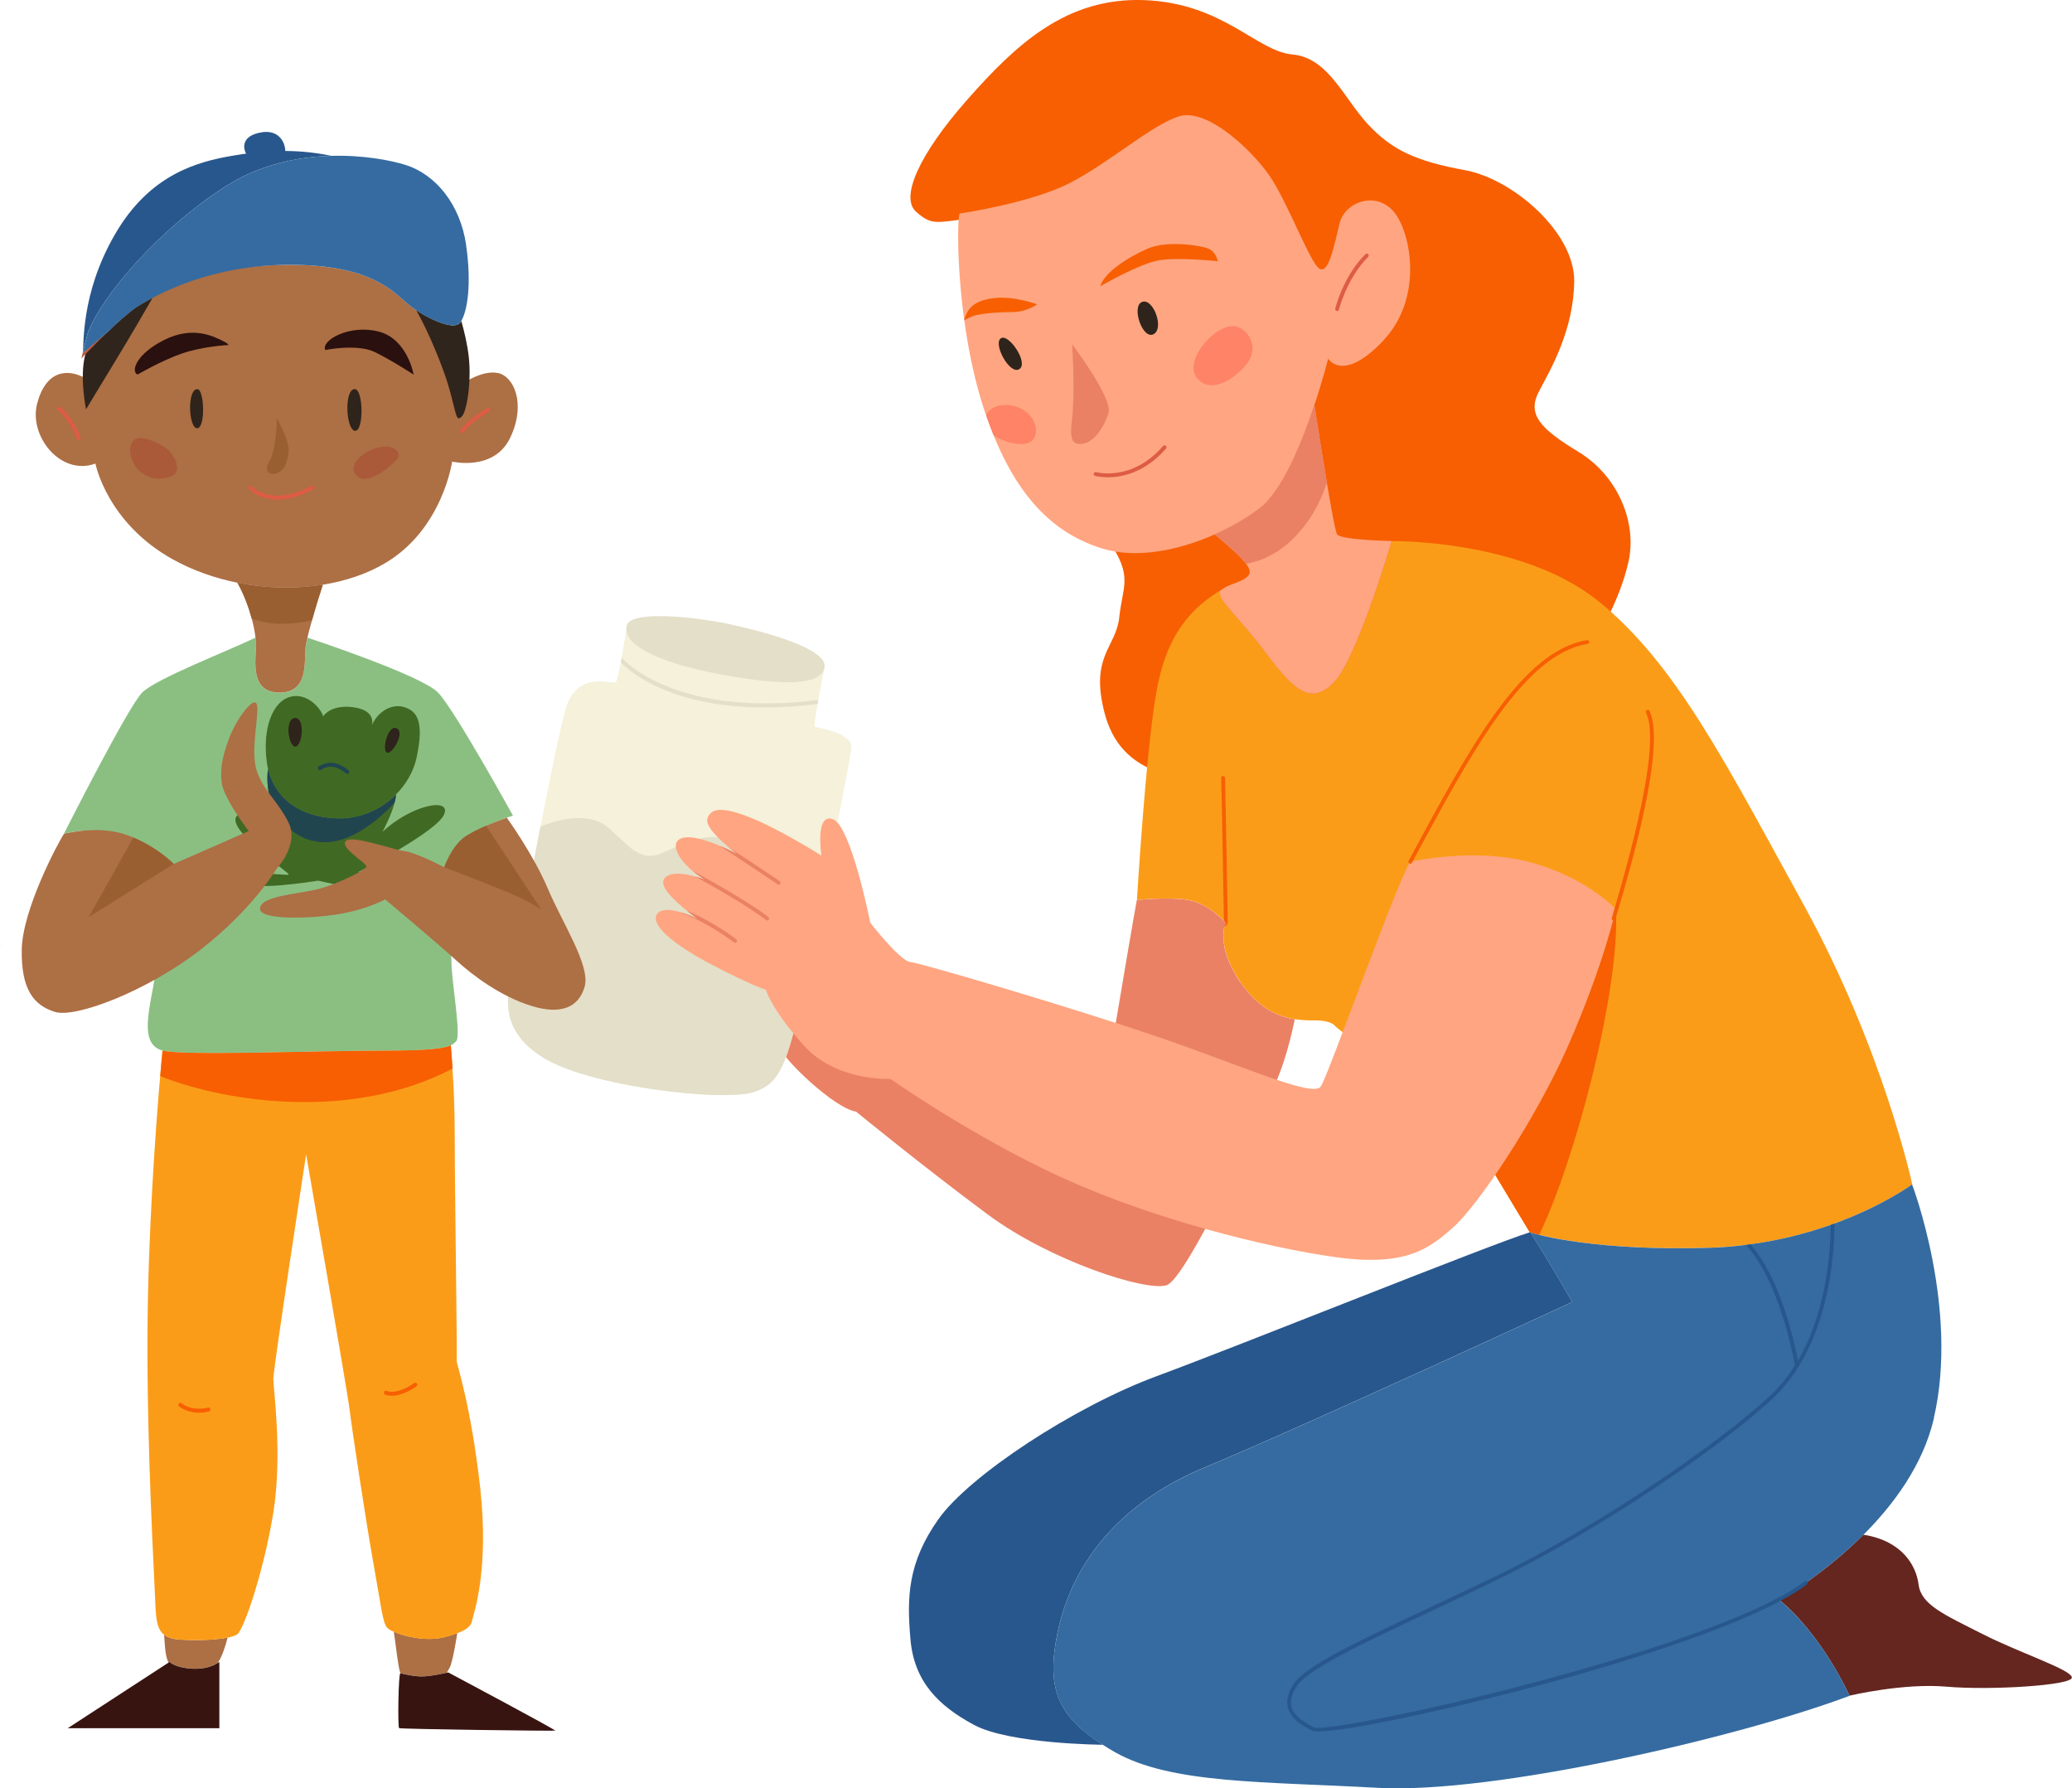 <?xml version="1.0" encoding="UTF-8"?>
<svg id="_1" data-name=" 1" xmlns="http://www.w3.org/2000/svg" viewBox="0 0 303.98 262.31">
  <defs>
    <style>
      .cls-1 {
        fill: #64261f;
      }

      .cls-2 {
        fill: #2f251c;
      }

      .cls-3 {
        fill: #ff8366;
      }

      .cls-4 {
        fill: #ffa581;
      }

      .cls-5 {
        fill: #356ba0;
      }

      .cls-6 {
        fill: #406a24;
      }

      .cls-7 {
        fill: #e3dfc8;
      }

      .cls-8 {
        fill: #dd5c43;
      }

      .cls-9 {
        fill: #330e0e;
      }

      .cls-10 {
        fill: #aa5939;
      }

      .cls-11 {
        fill: #fb9c18;
      }

      .cls-12 {
        fill: #21454f;
      }

      .cls-13 {
        fill: #8bbf82;
      }

      .cls-14 {
        fill: #2a100e;
      }

      .cls-15 {
        fill: #ad6f44;
      }

      .cls-16 {
        fill: #a8462f;
      }

      .cls-17 {
        fill: #ea8164;
      }

      .cls-18 {
        fill: #210d0d;
      }

      .cls-19 {
        fill: #bc5c3f;
      }

      .cls-20 {
        fill: #28578d;
      }

      .cls-21 {
        fill: #2e241b;
      }

      .cls-22 {
        fill: #f5f1da;
      }

      .cls-23 {
        fill: #995f31;
      }

      .cls-24 {
        fill: #f75f02;
      }

      .cls-25 {
        fill: #e28e69;
      }

      .cls-26 {
        fill: #381410;
      }
    </style>
  </defs>
  <g>
    <path class="cls-24" d="M142.64,31.99c-5.34.66-5.91,1.13-8.25-.94-2.34-2.06.38-8.34,7.5-16.41C149.01,6.58,156.42-.45,167.95.02c11.53.47,16.41,7.5,21.66,7.97,5.25.47,7.5,6.37,11.06,10.22,3.56,3.84,7.12,5.44,14.25,6.75,7.12,1.31,16.12,9.19,16.03,16.31-.09,7.12-3.37,12.75-5.16,16.12-1.78,3.37.09,5.44,5.81,8.91,5.72,3.47,8.62,10.31,7.31,16.12-1.31,5.81-4.59,10.97-4.59,10.97,0,0-12.75,14.25-37.59,19.22-24.84,4.97-32.53.28-34.69-8.06-2.16-8.34,1.69-9.56,2.16-13.97.47-4.41,1.88-5.81-.94-10.31-2.81-4.5-20.62-48.28-20.62-48.28Z"/>
    <path class="cls-11" d="M280.54,173.74s-11.81,8.72-29.68,9.28c-13.76.44-22.02-1.14-25.06-1.89-.65-.15-1.06-.27-1.25-.33-.08-.02-.12-.03-.12-.03l-8.22-13.67-.07-.11-20.25-16.45s-.42-.86-2.96-.86c-.81,0-1.84,0-2.99-.18-2.43-.39-5.39-1.62-7.96-5.44-2.76-4.07-2.63-6.81-2.36-8.01.11-.46.24-.7.24-.7,0,0-.1-.11-.28-.29-.73-.73-2.82-2.62-5.2-3.04-2.95-.51-7.58,0-7.58,0,0,0,1.26-21.28,2.81-30.28,1.5-8.75,5.13-12.58,9.84-15.39-.1.07-.2.12-.28.2-1.13.99,2.52,3.8,6.6,9.28,4.08,5.48,6.6,7.73,9.98,4.22,3.37-3.51,8.44-20.68,8.44-20.68,0,0,19.12-.27,30.37,8.86,11.25,9.13,18.43,23.34,30.1,44.57,11.67,21.24,15.88,40.93,15.88,40.93Z"/>
    <path class="cls-24" d="M225.8,181.13c-.65-.15-1.06-.27-1.25-.33-.08-.02-.12-.03-.12-.03l-8.22-13.67,20.86-33.73c.64,11.87-6,36.92-11.26,47.76Z"/>
    <path class="cls-17" d="M181.96,144.07c-3.8-5.62-2.12-8.72-2.12-8.72,0,0-2.52-2.81-5.47-3.32-2.95-.51-7.59,0-7.59,0-1.12,6.13-4.64,27.33-4.64,27.33l-36.56-5.02-9.7-7.03s-.98,6.19-.98,7.03,7.31,8.16,10.69,8.72c0,0,9.98,8.16,19.27,15.05,9.28,6.89,23.34,11.39,26.3,10.41,2.95-.98,13.94-24.8,16.18-30.12,1.25-2.96,2.1-6.41,2.62-8.88-2.43-.39-5.4-1.62-7.97-5.44Z"/>
    <path class="cls-22" d="M124.92,109.61c-.11,1.25-1.86,10.2-3.72,19.47-1.21,6.01-2.47,12.15-3.41,16.44-2.34,10.87-3.47,13.5-7.31,14.69-3.84,1.2-18.65-.26-27.09-3.35-8.44-3.09-9.47-8.16-8.63-12.09.48-2.24,2.54-13.34,4.53-23.52,1.52-7.73,2.99-14.92,3.72-17.35,1.69-5.62,6.84-3.48,7.31-3.81.18-.14.46-1.38.75-2.89h0c.05-.24.08-.47.12-.71.28-1.54.54-3.18.69-4.12.07,2.6,5.51,5.02,13.8,6.56,8.97,1.66,14.65,1.69,15.27-.92-.1.51-.54,2.64-.91,4.66-.03.2-.07.39-.1.6-.32,1.78-.53,3.32-.37,3.35.37.1,5.52.94,5.34,3Z"/>
    <path class="cls-7" d="M107.29,91.61c-5.91-1.27-14.53-1.97-15.28,0-.1.25-.12.51-.12.76.06,2.6,5.51,5.02,13.8,6.56,9.09,1.69,14.81,1.69,15.28-1.03.47-2.72-8.55-5.17-13.69-6.28Z"/>
    <path class="cls-7" d="M121.2,129.09c-1.21,6.01-2.47,12.15-3.41,16.44-2.34,10.87-3.47,13.5-7.31,14.69-3.84,1.2-18.65-.26-27.09-3.35-8.44-3.09-9.47-8.16-8.63-12.09.48-2.24,2.54-13.34,4.53-23.52,4.04-1.69,7.8-1.73,10,.18,2.81,2.44,4.5,5.06,7.68,3.75,3.2-1.3,7.79-4.22,12.09-.84,4.32,3.37,6.94,7.22,10.69,5.06.53-.3,1-.38,1.44-.3Z"/>
    <path class="cls-18" d="M179.84,86.11s0,0,0,0c0,0,0,0,0,0Z"/>
    <path class="cls-20" d="M155.11,239.69c1.69-8.48,7.31-18.52,21.8-24.52,14.48-6,53.76-24.19,53.76-24.19,0,0-3.49-6.04-6.1-10.16l-.14-.06c-5.77,1.78-42.51,16.59-54.7,21.09-12.19,4.5-27.56,14.62-32.06,21-4.5,6.37-4.64,11.44-4.1,17.62.54,6.19,4.1,9.75,9.35,12.56,5.25,2.81,18.89,2.9,18.89,2.9-6.77-4.28-8.26-8.41-6.7-16.26Z"/>
    <path class="cls-1" d="M290.85,239.69c-5.62-2.86-9-4.27-9.38-7.27-.33-2.68-2.33-6.4-8.09-7.3-6.05,6.05-12.35,9.55-12.35,9.55,6.37,5.25,10.31,14.06,10.31,14.06,0,0,7.88-1.88,14.25-1.32,6.37.56,18.37-.18,18.37-1.33s-7.5-3.54-13.12-6.4Z"/>
    <path class="cls-5" d="M283.72,208.05c-1.59,6.83-5.89,12.63-10.34,17.08-2.92,2.92-5.92,5.25-8.21,6.88-2.45,1.73-4.13,2.67-4.13,2.67.06.05.11.09.17.15,6.27,5.25,10.14,13.92,10.14,13.92-16.49,6.19-52.31,14.43-69.19,13.5-16.87-.94-30.37-.56-38.62-5.25-.62-.35-1.18-.7-1.73-1.05-6.76-4.29-8.27-8.4-6.7-16.26,1.69-8.48,7.31-18.51,21.8-24.51,14.48-6,53.76-24.19,53.76-24.19,0,0-3.5-6.03-6.1-10.16-.01,0-.01-.01-.02-.02,1.07.33,9.65,2.74,26.31,2.22,1.82-.06,3.58-.2,5.26-.42.22-.02.45-.04.67-.09,4.47-.6,8.44-1.67,11.79-2.85.19-.07.37-.14.56-.2,7.18-2.62,11.38-5.73,11.38-5.73,0,0,6.94,18.19,3.18,34.31Z"/>
    <path class="cls-9" d="M179.44,86.35c.14-.08.27-.16.41-.24-.14.07-.28.16-.41.24Z"/>
    <path class="cls-4" d="M204.18,79.37s-5.06,17.17-8.44,20.68c-3.38,3.51-5.89,1.26-9.98-4.22-4.08-5.48-7.73-8.29-6.6-9.28.08-.08.18-.14.28-.2.14-.08.27-.16.4-.25,1.18-.61,2.8-.88,3.39-1.8.25-.4.09-.92-.42-1.6-.78-1.03-2.37-2.44-4.59-4.32,2.57-1.14,4.88-2.51,6.69-3.93,3.25-2.53,6.11-9.63,7.92-15.05.4,2.63,1.15,7.32,1.83,11.38.66,3.93,1.27,7.28,1.5,7.6.56.84,8.01.98,8.01.98Z"/>
    <path class="cls-4" d="M203.01,49.9c-6,6.37-8.16,2.71-8.16,2.71,0,0-.74,2.99-2.01,6.79-1.81,5.42-4.67,12.52-7.92,15.05-1.81,1.42-4.13,2.79-6.69,3.93-5.25,2.34-11.51,3.64-16.56,2.07-6.69-2.09-11.98-6.95-15.9-16.59-.38-.94-.75-1.94-1.11-2.97-.08-.23-.16-.45-.24-.69-4.03-12.09-4.13-27-3.66-28.87,0,0,10.41-1.51,16.22-4.5,5.8-3,11.9-8.44,15.93-9.75,4.04-1.32,10.51,4.69,13.22,8.53,2.72,3.85,6.01,12.85,7.41,13.78,1.41.95,2.25-3.66,2.99-6.65.75-3,4.97-4.69,7.69-1.97,2.71,2.71,4.78,12.75-1.23,19.12Z"/>
    <path class="cls-4" d="M237.06,133.37s-1.69,7.87-6.95,19.91c-4.91,11.19-13.41,23.69-16.93,26.77-3.51,3.1-6.88,5.77-17.14,4.37-10.27-1.41-27-5.63-40.23-11.68-13.21-6.04-25.17-14.48-25.17-14.48,0,0-8.02.42-12.79-4.98-4.79-5.41-5.49-8.1-5.49-8.1,0,0-1.97-.56-7.87-3.64-5.91-3.1-9.28-6.05-8.01-7.56.6-.71,1.94-.56,3.2-.22.02,0,.04.01.06.02.17.04.34.1.51.16.17.04.34.1.48.17.16.06.31.11.45.17.49.19.89.37,1.08.46.03.01.07.02.09.03-.02-.01-.06-.03-.09-.07-.08-.04-.19-.14-.35-.25-.29-.2-.7-.51-1.14-.87-1.73-1.38-4.15-3.6-3.31-4.71.82-1.09,3.07-.71,4.54-.29h.01c.7.19,1.2.38,1.33.43-.66-.43-1.25-.86-1.77-1.28-.01-.01-.01-.02-.02-.02-2.71-2.32-3.25-4.64-1-4.87,1.37-.15,3.35.52,4.97,1.2.01,0,.02.01.03.01,1.36.57,2.43,1.15,2.68,1.28-.16-.12-.72-.54-1.38-1.1-.03-.02-.06-.04-.08-.06-1.43-1.21-3.34-3.07-2.98-4.12.56-1.64,2.38-1.72,6.6,0,4.22,1.73,10.12,5.45,10.12,5.45,0,0-.98-6.32,1.69-5.33,2.67.98,5.48,15.19,5.48,15.19,0,0,4.37,5.62,5.88,5.76,1.53.13,23.93,6.75,36.3,10.97,12.37,4.22,22.79,9,23.92,7.27,1.13-1.72,10.96-29.49,13.12-32.95,0,0,9.38-2.16,17.67.09,8.29,2.25,12.49,6.88,12.49,6.88Z"/>
    <path class="cls-17" d="M194.67,70.79c-1.99,6.16-6.46,11.01-11.86,11.91-.78-1.03-2.37-2.44-4.59-4.32,2.57-1.14,4.88-2.51,6.69-3.93,3.25-2.53,6.11-9.63,7.92-15.05.4,2.63,1.15,7.32,1.83,11.38Z"/>
    <path class="cls-24" d="M161.43,41.97c.56-1.97,4.01-4.22,6.89-5.48,2.88-1.27,7.87-.49,9,0,1.13.49,1.34,1.83,1.34,1.83,0,0-5.7-.63-8.61-.14-2.92.49-8.61,3.8-8.61,3.8Z"/>
    <path class="cls-24" d="M141.46,46.99c.42-1.71,1.41-2.91,4.36-3.26,2.95-.35,6.33.91,6.33.91,0,0-1.48,1.13-3.59,1.13s-4.22.21-5.2.42c-.98.21-1.9.8-1.9.8Z"/>
    <path class="cls-21" d="M146.81,49.64c-1.13.84,1.34,5.41,2.74,4.5,1.41-.91-1.62-5.34-2.74-4.5Z"/>
    <path class="cls-21" d="M167.55,44.29c-1.62.63.07,5.59,1.69,4.73,1.62-.86-.07-5.36-1.69-4.73Z"/>
    <path class="cls-17" d="M157.28,50.48c.28,4.01.28,8.51,0,10.97-.28,2.46-.28,3.87,1.48,3.66,1.76-.21,3.16-2.39,3.87-4.5.7-2.11-5.34-10.12-5.34-10.12Z"/>
    <path class="cls-3" d="M181.59,47.95c-2.81-1.01-8.02,4.75-6.05,7.4,1.97,2.65,5.62.26,7.38-1.99,1.76-2.25.42-4.78-1.34-5.41Z"/>
    <path class="cls-3" d="M151.38,64.67c-.93.93-3.9.37-5.61-.81-.38-.94-.75-1.94-1.11-2.97.62-1.36,2.77-1.89,4.69-1.15,2.53.99,3.3,3.66,2.04,4.93Z"/>
    <g>
      <path class="cls-17" d="M112.76,134.91c-.06.07-.13.1-.21.1-.07,0-.12-.01-.18-.06-1.98-1.57-6.5-4.25-10.36-6.38.7.19,1.2.38,1.33.43-.66-.43-1.25-.86-1.77-1.28,4.03,2.17,9.02,5.1,11.15,6.79.12.09.15.27.04.39Z"/>
      <path class="cls-17" d="M114.46,129.65c-.04.08-.14.12-.23.12-.06,0-.11-.02-.16-.06-.06-.03-4.95-3.34-8.53-5.67,1.36.57,2.43,1.15,2.68,1.28-.16-.12-.72-.54-1.38-1.1,3.42,2.25,7.49,4.99,7.55,5.03.12.09.16.26.07.39Z"/>
      <path class="cls-17" d="M108.08,138.2c-.06.07-.15.1-.23.1-.06,0-.12-.02-.18-.06-.04-.03-3.54-2.8-7.95-4.47,1.38.38,2.64,1.01,2.64,1.01,0,0-.72-.48-1.61-1.2,4.11,1.71,7.23,4.18,7.28,4.21.11.1.14.28.05.4Z"/>
    </g>
    <path class="cls-24" d="M180.12,135.34c0,.07-.02.13-.07.19l-.45.52c.11-.46.24-.7.24-.7,0,0-.1-.11-.28-.29-.03-2.2-.28-16.31-.4-20.94-.01-.16.11-.29.27-.29.16.03.28.12.29.27.13,5.01.4,21.08.4,21.24Z"/>
    <path class="cls-24" d="M206.9,126.68s-.09-.01-.13-.03c-.14-.07-.19-.24-.11-.38,8.9-16.54,16.58-30.82,26.17-32.37.17-.02.3.08.32.23.02.15-.08.3-.23.32-9.32,1.51-16.94,15.68-25.77,32.08-.05.09-.15.15-.25.15Z"/>
    <path class="cls-24" d="M236.73,135.02s-.05,0-.08-.01c-.15-.04-.24-.2-.19-.35.09-.31.21-.73.37-1.26,4.68-15.88,6.24-25.59,4.65-28.87-.07-.14-.01-.31.13-.38.14-.07.31-.01.38.13,2.5,5.13-2.86,23.3-4.62,29.27-.15.52-.28.95-.37,1.25-.03.12-.15.2-.27.2Z"/>
    <path class="cls-8" d="M162.54,70.01c-1.14,0-1.87-.2-1.89-.21-.15-.04-.23-.2-.19-.35.04-.15.2-.23.35-.19.05.01,5.23,1.45,9.83-3.84.1-.12.28-.13.4-.03.12.1.13.28.03.4-3.1,3.57-6.49,4.22-8.53,4.22Z"/>
    <path class="cls-8" d="M196.17,45.61s-.04,0-.07,0c-.15-.04-.24-.19-.21-.34.05-.19,1.18-4.74,4.43-7.99.11-.11.29-.11.4,0,.11.11.11.29,0,.4-3.14,3.14-4.27,7.68-4.28,7.72-.03.13-.15.21-.27.21Z"/>
    <path class="cls-7" d="M120.05,102.66c-.03.2-.07.39-.1.6-2.79.35-5.37.51-7.76.51-11.04,0-17.85-3.39-21.1-6.57h0c.05-.24.08-.47.12-.71,3.68,3.8,13,8.21,28.84,6.18Z"/>
    <path class="cls-20" d="M265.17,232c.09.12.07.29-.06.39-1.04.8-2.35,1.61-3.9,2.43-16.74,8.97-60.54,19.16-67.79,19.16-.44,0-.74-.04-.9-.12-1.51-.75-3.11-1.73-3.55-3.3-.29-1.02-.06-2.14.73-3.43,1.63-2.67,9.29-6.27,19.9-11.26,3.2-1.5,6.48-3.04,9.97-4.72,14.91-7.23,32.84-19.55,40.25-26.54,1.38-1.31,2.53-2.78,3.51-4.34-.23-1.3-2.31-12.39-7.2-17.66.22-.02.45-.04.67-.09,4.42,5.02,6.46,14.35,6.98,17.05,4.13-7.04,4.77-15.74,4.81-19.9.19-.07.37-.14.56-.2-.03,4.24-.69,13.61-5.28,20.99-.02.03-.03.06-.06.08-1.01,1.62-2.19,3.14-3.62,4.49-7.44,7.01-25.44,19.37-40.39,26.62-3.49,1.7-6.78,3.25-9.97,4.75-10.13,4.76-18.12,8.52-19.66,11.05-.71,1.14-.92,2.11-.67,2.98.38,1.35,1.87,2.24,3.27,2.95,1.04.52,14.93-1.99,31.99-6.5,19.96-5.28,34.54-10.71,40-14.92.11-.09.29-.07.39.06Z"/>
  </g>
  <g>
    <path class="cls-15" d="M73.01,54.71c-2.36-.45-5.2,1.61-5.2,1.61,0,0,.5-4.31-2.26-8.71-1.65-.36-3.87-1.57-5.4-2.78-2.36-1.87-5.3-5.89-17.18-5.99-8.33-.07-16.69,1.86-20.72,3.73-6.14,5.39-9.62,12.96-9.62,12.96-2.75-1.57-5.89-1.18-7.17,3.63-1.28,4.81,3.44,10.7,8.54,8.84,0,0,1.67,8.69,11.39,14.07,2.91,1.61,6.14,2.74,9.45,3.41,4.19.84,8.51.94,12.52.29,3.4-.55,6.57-1.62,9.25-3.23,8.35-5.01,9.72-14.83,9.72-14.83,0,0,6.19,1.47,8.54-3.54,2.36-5.01.49-9.02-1.87-9.47Z"/>
    <path class="cls-20" d="M36.77,23.43c-1.31-1.25-1.67-3.53,1.67-4.03,3.34-.49,3.73,2.96,3.24,3.44-.49.48-4.02,1.44-4.91.58Z"/>
    <path class="cls-25" d="M.44,138.45c-.16.1-.31.2-.44.31,0,0,.17-.12.44-.31Z"/>
    <path class="cls-20" d="M33.24,27.25c5-3.17,10.55-4.26,15.37-4.39-5.65-1.2-10.7-.67-14.49-.02-5.2.89-12.18,2.74-17.28,11.58-5.11,8.84-4.47,16.41-4.71,17.36l.68-2.73c1.87-5.4,10.51-15.51,20.42-21.8Z"/>
    <path class="cls-16" d="M20.19,44.95c-1.18.76-2.82,2.22-4.34,3.68l4.34-3.68Z"/>
    <path class="cls-2" d="M68.78,52.41c-.2-1.89-.69-3.87-1.1-5.33-.06.09-.11.18-.17.25-.35.43-1.07.48-1.96.28-1.34-.3-3.06-1.15-4.48-2.11,1.83,3.25,4.01,8.48,4.87,11.61,1.08,3.93.98,4.71,1.77,4.03.79-.69,1.46-5.18,1.07-8.73Z"/>
    <path class="cls-2" d="M20.19,44.95c-1.18.76-2.82,2.22-4.34,3.68l-3.09,2.62c-1.29,3.23-.14,8.8-.14,8.8,0,0,1.77-2.95,4.52-7.46,1.99-3.27,4.18-7.05,5.24-8.89-.82.44-1.51.83-2,1.13-.06.03-.12.08-.18.12Z"/>
    <g>
      <path class="cls-19" d="M11.93,52.59s1.83-1.96,3.92-3.96l-3.72,3.15-.2.81Z"/>
      <path class="cls-5" d="M68.39,35.95c-.88-6.04-4.52-10.36-8.84-11.74-2.14-.68-6.19-1.48-10.94-1.35-4.83.13-10.37,1.23-15.37,4.39-9.92,6.28-18.56,16.4-20.42,21.8l-.68,2.73.63-.53,3.09-2.62c1.52-1.45,3.16-2.91,4.34-3.68.06-.04.13-.09.18-.12.49-.3,1.18-.69,2-1.13.55-.29,1.15-.6,1.84-.91,4.03-1.87,10.42-4.02,18.74-3.95,11.88.1,14.83,4.12,17.18,5.99.28.23.6.45.92.67,1.42.96,3.14,1.81,4.48,2.11.89.2,1.62.15,1.96-.28.06-.07.12-.16.17-.25.9-1.48,1.54-5.45.71-11.13Z"/>
    </g>
    <path class="cls-15" d="M26.66,240.53c-1.21-.07-2.03-.3-2.59-.75.12,1.44.14,3.06.64,4.1l.18-.12c.71.86,4.74,1.71,7.07.15.67-.99,1.16-2.6,1.43-3.7-1.64.33-4.26.45-6.73.31Z"/>
    <path class="cls-26" d="M31.96,243.92c-2.33,1.56-6.35.71-7.07-.15l-.18.12-14.77,9.61h22.24v-9.72c-.07.06-.15.1-.22.15Z"/>
    <path class="cls-15" d="M65.54,245.37c.16-.25.3-.51.45-.79.37-.7.86-3.52,1.1-5.02-.49.18-1.09.37-1.84.57-2.59.69-5.83-.05-7.47-.78.38,2.61.66,5.39.96,6.08.64.16,1.82.41,2.83.47,1.23.06,3.3-.38,3.97-.54Z"/>
    <path class="cls-26" d="M65.77,245.32s-.1.02-.23.05c-.66.15-2.74.6-3.97.54-1.01-.05-2.19-.31-2.83-.47-.29-.07-.41,7.9-.19,8.05.22.15,22.68.44,22.9.37.22-.07-15.69-8.54-15.69-8.54Z"/>
    <path class="cls-11" d="M69.28,237.68c-.15.68-.51,1.26-2.19,1.89-.49.19-1.08.38-1.84.58-2.59.68-5.83-.06-7.47-.79-.47-.2-.82-.41-.98-.59-.68-.79-.88-3.15-1.96-9.13-1.08-5.99-3.24-20.23-3.54-22.78-.29-2.56-6.39-37.52-6.39-37.52,0,0-4.81,31.43-4.81,32.9s1.37,11.1,0,19.64c-1.38,8.54-4.32,17.18-5.3,17.86-.28.2-.79.35-1.43.48-1.64.33-4.25.45-6.73.31-1.21-.07-2.03-.31-2.59-.75-1.03-.81-1.19-2.37-1.28-5.04-.15-4.12-1.23-21.8-1.13-39.47.08-14.16,1.17-29.54,1.86-37.4.13-1.58.25-2.85.34-3.76.01,0,.04.01.06.02,3.04.78,22.78,0,32.2,0,6.88,0,9.05-.32,10.03-.79.07.78.17,1.94.25,3.41.18,2.52.33,5.92.33,9.65,0,7.86.39,32.9.29,33.19-.09.29,2.06,6.28,3.44,18.56,1.37,12.28-.99,18.65-1.18,19.54Z"/>
    <path class="cls-13" d="M64.27,101.59c-2.45-2.55-19.16-8.06-19.17-8.06-.14.61-.24,1.13-.27,1.49-.2,2.26.39,6.58-3.83,6.58s-3.54-4.42-3.44-6.68c.02-.38-.02-.86-.08-1.39-4.06,1.98-14.55,6-16.62,8.06s-11.49,20.72-11.49,20.72c0,0,4.17-1.28,8.89.29,4.71,1.57,5.84,3.25,5.84,3.25,0,0-.79,14.53-1.67,19.14-.88,4.58-1.56,8.29,1.41,9.11.02,0,.04.01.06.02,3.04.79,22.78,0,32.21,0,6.88,0,9.05-.31,10.03-.79.36-.18.56-.37.78-.58.79-.79-.69-8.84-.69-11.69s-1.08-13.85-1.08-13.85c0,0,1.18-2.55,3.73-4.52,2.55-1.96,6.38-3.04,6.38-3.04,0,0-8.54-15.51-11-18.07Z"/>
    <path class="cls-15" d="M47.36,85.77c-.44,1.34-1.07,3.35-1.58,5.2-.27.93-.51,1.81-.68,2.56-.14.61-.25,1.13-.27,1.48-.2,2.26.39,6.58-3.83,6.58s-3.53-4.42-3.44-6.67c.01-.38-.01-.86-.08-1.39-.09-.81-.27-1.77-.54-2.78-.45-1.68-1.14-3.56-2.1-5.27,4.18.85,8.51.94,12.53.29Z"/>
    <path class="cls-23" d="M47.36,85.77c-.44,1.34-1.07,3.35-1.58,5.2-1.97.48-5.49,1-8.85-.22-.45-1.68-1.14-3.56-2.1-5.27,4.18.85,8.51.94,12.53.29Z"/>
    <path class="cls-24" d="M66.39,156.74c-14.4,7.6-32.78,5.11-42.88,1.12.13-1.58.25-2.85.34-3.76.01,0,.04.01.06.02,3.04.78,22.78,0,32.2,0,6.88,0,9.05-.32,10.03-.79.07.78.17,1.94.25,3.41Z"/>
    <path class="cls-14" d="M20.19,54.95c-1.04-.44-.23-3.02,3.89-5.08,4.12-2.06,7.07-.59,8.32,0,1.25.59,1.1.74,1.1.74,0,0-3.78.18-6.86,1.26-3.08,1.08-6.46,3.07-6.46,3.07Z"/>
    <path class="cls-14" d="M47.72,51.34c-.66-1.4,3.54-3.8,7.81-2.71,4.27,1.09,5.15,6.32,5.15,6.32,0,0-3.09-2.03-5.67-3.3-2.58-1.27-7.29-.31-7.29-.31Z"/>
    <path class="cls-23" d="M40.6,61.35c.05,1.25-.24,4.86-1.05,6.26-.81,1.4-.25,2.14.91,1.84,1.15-.29,1.62-1.33,1.87-3.02.25-1.69-1.72-5.08-1.72-5.08Z"/>
    <path class="cls-21" d="M28.94,57.08c1.03-.05,1.25,5.67,0,5.74-1.25.07-1.55-5.67,0-5.74Z"/>
    <path class="cls-21" d="M52.07,57.08c-1.61-.09-1.33,5.97,0,6.11,1.33.15,1.25-6.04,0-6.11Z"/>
    <path class="cls-10" d="M20.19,64.3c-2.3.57-.9,6.04,3.3,5.89s1.99-3.53,1.1-4.27c-.88-.74-3.22-1.91-4.41-1.62Z"/>
    <path class="cls-10" d="M54.17,66.14c-2.92,1.44-2.74,3.61-1.13,4.05,1.61.44,4.63-1.96,5.29-2.97.66-1.01-1.03-2.63-4.16-1.08Z"/>
    <path class="cls-6" d="M65.16,119.46c-1.07,2.56-12.57,8.45-12.57,8.45,0,0,2.65,1.18,1.77,2.06-.88.88-7.66-.79-7.66-.79,0,0-10.99,1.77-9.82,0,1.18-1.77,5.79-.49,5.44-.98-.34-.49-9.57-6.88-7.48-8.61,2.09-1.74,5.76,3.26,5.76,3.26,0,0-1.01-4.15-1.3-7.31-.06-.53-.08-1.04-.08-1.48,0-.48.04-.91.11-1.24,1.04,4.44,4.84,7.07,10.11,7.23,3.33.11,6.45-1.3,8.65-3.51-.01.37-.09.77-.2,1.19-.5,1.97-1.77,4.28-1.77,4.28,4.22-3.94,10.11-5.11,9.04-2.56Z"/>
    <path class="cls-6" d="M59.21,103.7c-1.89-.53-3.88.83-4.66,2.7,0,0,.76-2.16-2.66-2.65-3.43-.49-4.52,1.37-4.52,1.37.21-.29-1.75-3.54-4.6-2.95-2.85.59-4.33,4.85-3.6,9.81.04.29.1.57.16.84,1.03,4.45,4.84,7.07,10.11,7.24,3.33.11,6.44-1.3,8.65-3.52,1.51-1.51,2.6-3.4,3.04-5.46,1.08-5.08.17-6.8-1.91-7.38Z"/>
    <path class="cls-15" d="M85.78,144.7c-.85,3.04-3.44,4.22-7.86,2.84-4.42-1.37-8.54-4.42-10.99-6.67-2.46-2.26-10.42-8.94-10.42-8.94,0,0-2.65,1.47-6.87,2.17-4.22.68-11.49.88-11.49-.79,0-1.97,5.89-2.16,8.74-2.95,2.84-.79,6.78-2.75,6.87-3.24.09-.5-3.92-2.75-3.04-3.74.88-.98,6.96,1.28,8.64,1.47,1.63.19,5.54,2.23,5.79,2.35.01,0,.01.01.01.01,0,0,1.07-2.95,2.84-4.31.78-.6,2.09-1.24,3.32-1.77,1.58-.68,3.03-1.18,3.03-1.18,0,0,3.86,5.3,6.02,10.4,2.17,5.1,6.25,11.29,5.41,14.34Z"/>
    <path class="cls-23" d="M79.38,133.39c-.17-.11-1.54-1.04-4.11-2.17-2.75-1.21-10.11-4.01-10.11-4.01,0,0,1.07-2.95,2.84-4.31.78-.6,2.09-1.24,3.32-1.77l8.06,12.25Z"/>
    <path class="cls-8" d="M11.54,64.55c-.12,0-.24-.08-.28-.2,0-.03-.88-2.57-2.76-4.17-.12-.11-.14-.29-.03-.42.1-.12.29-.14.42-.03,2,1.7,2.9,4.32,2.94,4.43.05.15-.03.32-.19.37-.03.01-.06.02-.09.02Z"/>
    <path class="cls-8" d="M40.71,73.29c-2.73,0-4.07-1.46-4.16-1.56-.11-.12-.1-.31.02-.41.12-.11.31-.1.42.02.11.13,2.82,3.03,8.68-.06.14-.07.32-.02.4.12.08.14.02.32-.12.4-2.11,1.11-3.85,1.49-5.24,1.49Z"/>
    <path class="cls-8" d="M67.8,63.49c-.06,0-.11-.02-.16-.05-.14-.09-.17-.27-.08-.41.04-.06,1.05-1.55,3.93-3.15.14-.08.32-.03.4.11.08.14.03.32-.11.4-2.74,1.52-3.72,2.95-3.73,2.96-.06.08-.15.13-.24.13Z"/>
    <path class="cls-24" d="M29.18,207.22c-.86,0-1.95-.19-2.9-.92-.13-.1-.15-.29-.05-.41.1-.13.29-.15.41-.05,1.62,1.26,3.84.64,3.86.64.16-.05.32.04.36.2.05.16-.04.32-.2.36-.05.01-.66.19-1.49.19Z"/>
    <path class="cls-24" d="M57.48,204.74c-.33,0-.66-.05-.97-.17-.15-.06-.23-.23-.17-.38.06-.15.23-.22.38-.17,1.6.63,4.02-1.12,4.04-1.14.13-.1.32-.07.41.06.1.13.07.32-.06.41-.09.07-1.92,1.39-3.63,1.39Z"/>
    <path class="cls-12" d="M58.09,116.55c-.01.37-.09.77-.2,1.19-1.8,1.97-6.42,6.34-11.12,5.75-4.5-.57-6.8-4.3-7.46-7.94-.06-.53-.08-1.04-.08-1.48,0-.48.04-.91.11-1.24,1.04,4.44,4.84,7.07,10.11,7.23,3.33.11,6.45-1.3,8.65-3.51Z"/>
    <g>
      <path class="cls-15" d="M40.6,127.41s-3.53,5.99-11.29,11.98c-7.75,5.99-18.26,10.02-21.3,9.03-3.05-.98-4.91-3.24-4.82-9.13.11-5.89,5.3-15.61,6.19-16.98,0,0,5.11-1.38,9.38.22.28.11.55.21.81.32,3.77,1.61,5.92,3.88,5.92,3.88l10.99-4.82-.98-1.37s-2.65-3.64-2.95-5.6c-.29-1.97,0-3.83,1.08-6.68,1.08-2.85,3.53-6.09,4.02-5.01.49,1.08-.88,6.39-.09,9.43s3.15,4.71,4.76,7.95c1.63,3.24-1.72,6.78-1.72,6.78Z"/>
      <path class="cls-23" d="M25.48,126.73l-12.47,7.8,6.55-11.68c3.77,1.61,5.92,3.88,5.92,3.88Z"/>
    </g>
    <path class="cls-12" d="M50.97,113.53c-.07,0-.13-.02-.19-.07-1.99-1.63-3.17-.87-3.88-.42l-.21-.22-.11-.28c.73-.46,2.25-1.43,4.57.46.13.1.14.29.04.41-.06.07-.14.11-.23.11ZM46.69,112.83h0,0Z"/>
    <path class="cls-21" d="M43.3,105.32c-1.55,0-1.03,4.12,0,4.2,1.03.07,1.55-4.2,0-4.2Z"/>
    <path class="cls-21" d="M58.09,106.79c1.47.45-.5,3.9-1.31,3.61-.81-.29.11-3.98,1.31-3.61Z"/>
  </g>
</svg>